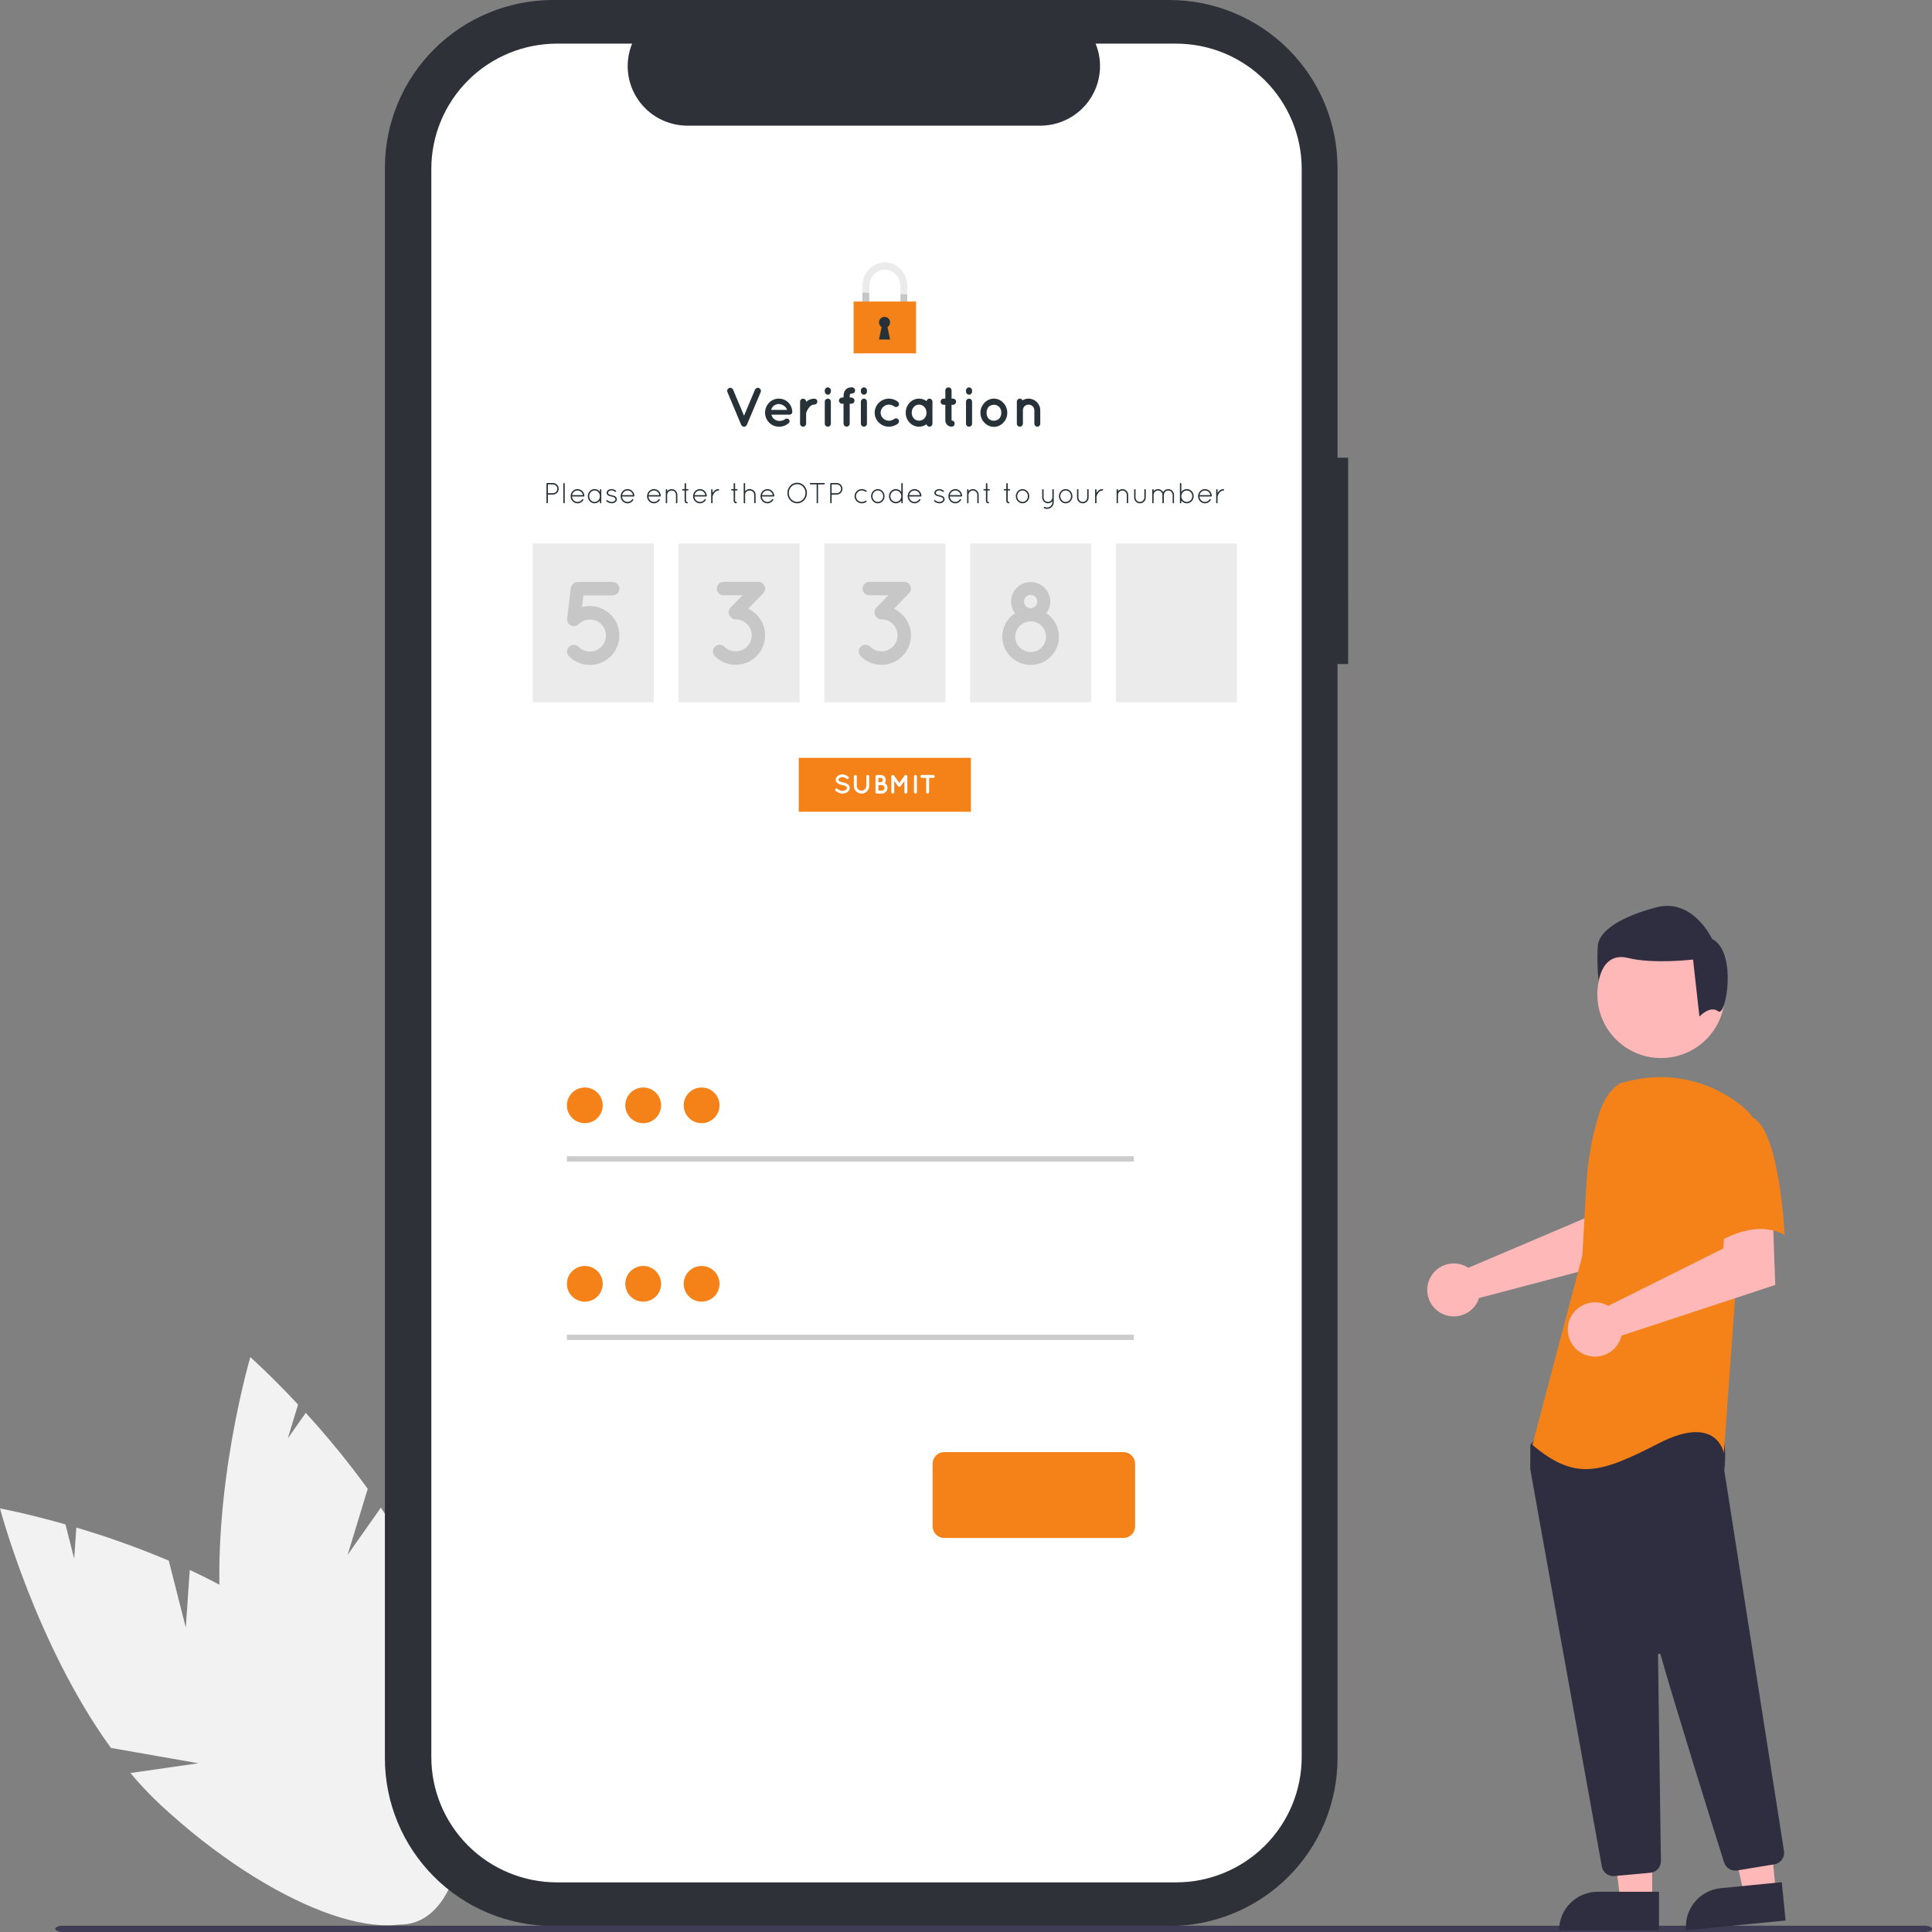 <svg width="243" height="243" viewBox="0 0 243 243" fill="none" xmlns="http://www.w3.org/2000/svg">
<rect x="0" y="0" width="243" height="243" fill="#808080" stroke="none"/>
<g clip-path="url(#clip0_47_6038)">
<path d="M23.368 204.706L21.228 196.291C17.434 194.688 13.551 193.299 9.6 192.132L9.33 196.043L8.234 191.734C3.334 190.337 0 189.723 0 189.723C0 189.723 4.502 206.796 13.948 219.848L24.953 221.776L16.404 223.005C17.592 224.43 18.869 225.78 20.227 227.045C33.967 239.761 49.27 245.595 54.408 240.075C59.546 234.556 52.573 219.775 38.834 207.061C34.574 203.119 29.223 199.956 23.867 197.465L23.368 204.706Z" fill="#F2F2F2"/>
<path d="M43.722 195.566L46.253 187.259C43.836 183.931 41.233 180.741 38.456 177.705L36.197 180.914L37.492 176.661C34.021 172.941 31.486 170.697 31.486 170.697C31.486 170.697 26.489 187.633 27.807 203.674L36.229 210.996L28.272 207.642C28.55 209.475 28.944 211.288 29.451 213.072C34.62 231.038 44.696 243.919 51.956 241.842C59.215 239.766 60.91 223.518 55.74 205.552C54.138 199.983 51.197 194.517 47.903 189.626L43.722 195.566Z" fill="#F2F2F2"/>
<path d="M169.565 57.567H168.23V21.104C168.23 18.333 167.682 15.589 166.618 13.028C165.555 10.468 163.995 8.141 162.03 6.181C160.064 4.222 157.731 2.667 155.163 1.606C152.594 0.546 149.842 0 147.062 0H69.578C63.964 0 58.58 2.223 54.61 6.181C50.64 10.139 48.41 15.507 48.41 21.104V221.144C48.41 223.915 48.958 226.66 50.021 229.22C51.085 231.781 52.644 234.107 54.61 236.067C56.576 238.027 58.909 239.581 61.477 240.642C64.045 241.702 66.798 242.248 69.578 242.248H147.062C152.676 242.248 158.06 240.025 162.03 236.067C165.999 232.109 168.229 226.741 168.229 221.144V83.522H169.564L169.565 57.567Z" fill="#2F3139"/>
<path d="M147.915 5.488H137.802C138.267 6.625 138.445 7.859 138.319 9.08C138.193 10.302 137.768 11.474 137.081 12.493C136.394 13.512 135.466 14.347 134.379 14.925C133.292 15.502 132.079 15.804 130.848 15.804H86.458C85.226 15.804 84.014 15.502 82.927 14.924C81.84 14.347 80.912 13.512 80.225 12.493C79.538 11.474 79.113 10.302 78.987 9.08C78.862 7.859 79.039 6.625 79.504 5.488H70.058C65.865 5.488 61.844 7.149 58.88 10.104C55.916 13.06 54.25 17.069 54.25 21.249V220.998C54.25 225.178 55.916 229.187 58.88 232.142C61.844 235.098 65.865 236.758 70.058 236.758H147.915C152.108 236.758 156.129 235.098 159.093 232.142C162.058 229.187 163.723 225.178 163.723 220.998V21.248C163.723 17.069 162.058 13.06 159.093 10.104C156.129 7.149 152.108 5.488 147.915 5.488Z" fill="white"/>
<path d="M142.605 145.428H71.305V146.094H142.605V145.428Z" fill="#CCCCCC"/>
<path d="M73.556 141.271C74.8 141.271 75.808 140.266 75.808 139.026C75.808 137.786 74.8 136.781 73.556 136.781C72.313 136.781 71.305 137.786 71.305 139.026C71.305 140.266 72.313 141.271 73.556 141.271Z" fill="#F58218"/>
<path d="M142.605 167.877H71.305V168.543H142.605V167.877Z" fill="#CCCCCC"/>
<path d="M73.556 163.719C74.8 163.719 75.808 162.714 75.808 161.474C75.808 160.235 74.8 159.229 73.556 159.229C72.313 159.229 71.305 160.235 71.305 161.474C71.305 162.714 72.313 163.719 73.556 163.719Z" fill="#F58218"/>
<path d="M141.3 193.44H118.767C118.378 193.44 118.005 193.285 117.729 193.011C117.454 192.737 117.299 192.365 117.299 191.976V184.102C117.299 183.714 117.454 183.342 117.729 183.068C118.005 182.793 118.378 182.639 118.767 182.639H141.3C141.689 182.639 142.062 182.793 142.337 183.068C142.613 183.342 142.768 183.714 142.768 184.102V191.976C142.768 192.365 142.613 192.737 142.337 193.011C142.062 193.285 141.689 193.44 141.3 193.44Z" fill="#F58218"/>
<path d="M80.9 141.271C82.144 141.271 83.152 140.266 83.152 139.026C83.152 137.786 82.144 136.781 80.9 136.781C79.657 136.781 78.648 137.786 78.648 139.026C78.648 140.266 79.657 141.271 80.9 141.271Z" fill="#F58218"/>
<path d="M88.246 141.271C89.489 141.271 90.498 140.266 90.498 139.026C90.498 137.786 89.489 136.781 88.246 136.781C87.002 136.781 85.994 137.786 85.994 139.026C85.994 140.266 87.002 141.271 88.246 141.271Z" fill="#F58218"/>
<path d="M80.9 163.719C82.144 163.719 83.152 162.714 83.152 161.474C83.152 160.235 82.144 159.229 80.9 159.229C79.657 159.229 78.648 160.235 78.648 161.474C78.648 162.714 79.657 163.719 80.9 163.719Z" fill="#F58218"/>
<path d="M88.246 163.719C89.489 163.719 90.498 162.714 90.498 161.474C90.498 160.235 89.489 159.229 88.246 159.229C87.002 159.229 85.994 160.235 85.994 161.474C85.994 162.714 87.002 163.719 88.246 163.719Z" fill="#F58218"/>
<path d="M242.093 243H7.857C7.355 243 6.949 242.822 6.949 242.604C6.949 242.385 7.355 242.207 7.857 242.207H242.093C242.594 242.207 243.001 242.385 243.001 242.604C243.001 242.822 242.594 243 242.093 243Z" fill="#3F3D56"/>
<path d="M184.221 159.206C184.381 159.279 184.535 159.364 184.681 159.462L199.314 153.235L199.836 149.392L205.683 149.356L205.337 158.171L186.024 163.263C185.983 163.397 185.935 163.528 185.878 163.656C185.599 164.25 185.15 164.749 184.587 165.089C184.025 165.429 183.374 165.597 182.716 165.569C182.059 165.542 181.424 165.322 180.892 164.936C180.36 164.551 179.953 164.017 179.724 163.402C179.495 162.787 179.454 162.118 179.605 161.48C179.756 160.841 180.092 160.261 180.573 159.813C181.053 159.365 181.656 159.068 182.305 158.96C182.954 158.852 183.62 158.937 184.221 159.206Z" fill="#FFB8B8"/>
<path d="M207.809 239.079H203.809L201.906 223.697L207.809 223.698L207.809 239.079Z" fill="#FFB8B8"/>
<path d="M200.952 237.939H208.666V242.782H196.096C196.096 241.497 196.607 240.266 197.518 239.358C198.429 238.45 199.664 237.939 200.952 237.939Z" fill="#2F2E41"/>
<path d="M223.363 237.952L219.383 238.343L215.977 223.222L221.851 222.645L223.363 237.952Z" fill="#FFB8B8"/>
<path d="M216.429 237.488L224.105 236.734L224.582 241.553L212.072 242.782C212.009 242.149 212.072 241.51 212.257 240.902C212.443 240.293 212.746 239.727 213.151 239.235C213.555 238.744 214.053 238.336 214.616 238.037C215.178 237.737 215.794 237.551 216.429 237.488Z" fill="#2F2E41"/>
<path d="M208.923 133.078C213.348 133.078 216.936 129.502 216.936 125.089C216.936 120.677 213.348 117.101 208.923 117.101C204.498 117.101 200.91 120.677 200.91 125.089C200.91 129.502 204.498 133.078 208.923 133.078Z" fill="#FFB8B8"/>
<path d="M202.915 235.968C202.571 235.969 202.238 235.848 201.975 235.628C201.711 235.408 201.534 235.103 201.475 234.765C199.405 223.307 192.638 185.843 192.476 184.805C192.472 184.782 192.471 184.757 192.471 184.733V181.94C192.47 181.838 192.502 181.739 192.562 181.656L193.456 180.408C193.498 180.348 193.554 180.298 193.619 180.263C193.683 180.228 193.755 180.208 193.829 180.205C198.925 179.966 215.617 179.268 216.423 180.273C217.233 181.282 216.947 184.341 216.881 184.944L216.884 185.007L224.383 232.819C224.442 233.201 224.348 233.59 224.121 233.902C223.894 234.215 223.553 234.426 223.171 234.489L218.487 235.259C218.139 235.315 217.781 235.244 217.48 235.059C217.18 234.875 216.955 234.588 216.848 234.253C215.399 229.638 210.542 214.113 208.859 208.106C208.848 208.068 208.824 208.035 208.791 208.013C208.758 207.991 208.718 207.982 208.679 207.988C208.64 207.993 208.604 208.013 208.578 208.043C208.552 208.073 208.538 208.111 208.539 208.151C208.623 213.877 208.826 228.488 208.896 233.534L208.904 234.077C208.907 234.445 208.771 234.801 208.524 235.074C208.277 235.347 207.936 235.518 207.569 235.553L203.052 235.962C203.006 235.966 202.96 235.968 202.915 235.968Z" fill="#2F2E41"/>
<path d="M203.836 136.22C202.438 137.049 201.601 138.572 201.121 140.121C200.232 142.991 199.697 145.957 199.528 148.955L199.02 157.933L192.738 181.733C198.183 186.326 201.323 185.282 208.652 181.525C215.981 177.768 216.819 182.778 216.819 182.778L218.285 162.527L220.379 140.398C219.909 139.834 219.377 139.324 218.793 138.878C216.857 137.377 214.605 136.334 212.207 135.828C209.808 135.321 207.326 135.363 204.946 135.952L203.836 136.22Z" fill="#F58218"/>
<path d="M201.797 164.013C201.966 164.076 202.13 164.153 202.287 164.242L216.755 157.022L216.995 153.11L222.963 152.7L223.283 161.617L203.948 167.992C203.79 168.667 203.43 169.278 202.915 169.744C202.401 170.21 201.756 170.509 201.067 170.6C200.377 170.692 199.676 170.572 199.057 170.257C198.438 169.942 197.929 169.447 197.599 168.836C197.27 168.226 197.134 167.53 197.21 166.841C197.287 166.152 197.572 165.503 198.027 164.979C198.483 164.455 199.088 164.083 199.761 163.91C200.435 163.737 201.145 163.773 201.797 164.013Z" fill="#FFB8B8"/>
<path d="M220.275 140.499C223.835 141.752 224.462 155.323 224.462 155.323C220.274 153.026 215.249 156.784 215.249 156.784C215.249 156.784 214.202 153.235 212.945 148.642C212.566 147.35 212.521 145.984 212.814 144.669C213.106 143.355 213.728 142.137 214.621 141.126C214.621 141.126 216.716 139.246 220.275 140.499Z" fill="#F58218"/>
<path d="M216.107 127.202C215.108 126.406 213.746 127.854 213.746 127.854L212.947 120.687C212.947 120.687 207.956 121.283 204.761 120.488C201.566 119.693 201.067 123.375 201.067 123.375C200.902 121.887 200.869 120.389 200.967 118.895C201.167 117.104 203.763 115.312 208.355 114.117C212.947 112.923 215.343 118.099 215.343 118.099C218.538 119.691 217.105 127.999 216.107 127.202Z" fill="#2F2E41"/>
<path d="M82.227 68.361H67V88.329H82.227V68.361Z" fill="#EBEBEB"/>
<path d="M100.567 68.361H85.34V88.329H100.567V68.361Z" fill="#EBEBEB"/>
<path d="M118.907 68.361H103.68V88.329H118.907V68.361Z" fill="#EBEBEB"/>
<path d="M137.247 68.361H122.02V88.329H137.247V68.361Z" fill="#EBEBEB"/>
<path d="M155.585 68.361H140.357V88.329H155.585V68.361Z" fill="#EBEBEB"/>
<path d="M76.812 77.316C77.542 78.031 77.9 78.985 77.9 79.939C77.9 80.878 77.528 81.832 76.812 82.548C76.096 83.278 75.143 83.636 74.203 83.636C74.173 83.636 74.173 83.636 74.173 83.636C73.249 83.636 72.28 83.278 71.579 82.548C71.237 82.234 71.237 81.698 71.579 81.355C71.893 81.027 72.444 81.027 72.772 81.355C73.159 81.758 73.666 81.951 74.203 81.951C74.71 81.951 75.232 81.757 75.619 81.355C76.007 80.967 76.215 80.446 76.215 79.939C76.215 79.403 76.022 78.896 75.619 78.508C75.231 78.105 74.725 77.927 74.203 77.927C73.696 77.927 73.159 78.105 72.772 78.508C72.444 78.836 71.907 78.836 71.579 78.508C71.52 78.449 71.475 78.374 71.415 78.314C71.415 78.285 71.415 78.269 71.401 78.269C71.401 78.24 71.386 78.21 71.371 78.195C71.371 78.15 71.356 78.121 71.356 78.091C71.356 78.076 71.341 78.076 71.341 78.061C71.326 77.971 71.326 77.882 71.341 77.807L71.788 73.947C71.833 73.694 71.967 73.485 72.16 73.35C72.19 73.336 72.205 73.336 72.22 73.32C72.235 73.306 72.25 73.306 72.265 73.29C72.384 73.231 72.503 73.201 72.652 73.201H77.05C77.527 73.201 77.899 73.574 77.899 74.051C77.899 74.498 77.527 74.886 77.05 74.886H73.383L73.204 76.362C73.532 76.272 73.875 76.227 74.203 76.227C75.143 76.227 76.096 76.585 76.812 77.316Z" fill="#C7C7C7"/>
<path d="M95.148 77.302C95.878 78.017 96.235 78.971 96.235 79.91C96.235 80.849 95.878 81.803 95.148 82.534C94.432 83.249 93.478 83.622 92.524 83.622C91.585 83.622 90.631 83.249 89.916 82.534C89.588 82.206 89.588 81.669 89.916 81.341C90.244 81.013 90.78 81.013 91.108 81.341C91.496 81.728 92.003 81.922 92.524 81.922C93.046 81.922 93.552 81.728 93.955 81.341C94.358 80.939 94.552 80.431 94.552 79.91C94.552 79.388 94.358 78.881 93.955 78.494C93.568 78.091 93.061 77.912 92.539 77.898C92.301 77.913 92.077 77.808 91.928 77.63C91.913 77.63 91.913 77.63 91.913 77.615C91.57 77.287 91.57 76.765 91.883 76.422L93.404 74.872H90.989C90.527 74.872 90.154 74.499 90.154 74.022C90.154 73.56 90.527 73.188 90.989 73.188H95.386C95.863 73.188 96.236 73.56 96.236 74.022C96.236 74.171 96.191 74.305 96.131 74.425C96.087 74.499 96.042 74.574 95.983 74.633L94.105 76.571C94.492 76.75 94.849 76.989 95.148 77.302Z" fill="#C7C7C7"/>
<path d="M113.488 77.302C114.218 78.017 114.576 78.971 114.576 79.91C114.576 80.849 114.218 81.803 113.488 82.534C112.772 83.249 111.818 83.622 110.864 83.622C109.925 83.622 108.971 83.249 108.256 82.534C107.928 82.206 107.928 81.669 108.256 81.341C108.584 81.013 109.12 81.013 109.448 81.341C109.836 81.728 110.343 81.922 110.864 81.922C111.386 81.922 111.893 81.728 112.295 81.341C112.697 80.939 112.891 80.431 112.891 79.91C112.891 79.388 112.697 78.881 112.295 78.494C111.908 78.091 111.401 77.912 110.879 77.898C110.641 77.913 110.417 77.808 110.268 77.63C110.253 77.63 110.253 77.63 110.253 77.615C109.91 77.287 109.91 76.765 110.223 76.422L111.743 74.872H109.329C108.867 74.872 108.494 74.499 108.494 74.022C108.494 73.56 108.867 73.188 109.329 73.188H113.726C114.203 73.188 114.576 73.56 114.576 74.022C114.576 74.171 114.531 74.305 114.471 74.425C114.427 74.499 114.382 74.574 114.322 74.633L112.444 76.571C112.832 76.75 113.189 76.989 113.488 77.302Z" fill="#C7C7C7"/>
<path d="M133.193 80.089C133.193 82.041 131.598 83.636 129.646 83.636C127.678 83.636 126.068 82.042 126.068 80.089C126.068 78.852 126.694 77.763 127.664 77.123C127.35 76.72 127.171 76.198 127.171 75.647C127.171 74.305 128.274 73.202 129.646 73.202C130.987 73.202 132.09 74.305 132.09 75.647C132.09 76.198 131.912 76.72 131.599 77.123C132.553 77.763 133.193 78.851 133.193 80.089ZM131.569 80.089C131.569 79.031 130.704 78.151 129.646 78.151C128.573 78.151 127.708 79.03 127.693 80.089C127.708 81.147 128.573 82.012 129.646 82.012C130.704 82.011 131.569 81.147 131.569 80.089ZM128.797 75.647C128.797 76.109 129.169 76.496 129.646 76.496C130.093 76.496 130.466 76.109 130.466 75.647C130.466 75.199 130.094 74.827 129.646 74.827C129.169 74.827 128.797 75.199 128.797 75.647Z" fill="#C7C7C7"/>
<path d="M122.119 95.316H100.465V102.1H122.119V95.316Z" fill="#F58218"/>
<path d="M105.08 99.234C105.14 99.16 105.25 99.15 105.325 99.21C105.472 99.331 105.727 99.471 105.965 99.469C106.132 99.469 106.283 99.418 106.384 99.344C106.484 99.27 106.528 99.186 106.528 99.103C106.528 99.06 106.518 99.029 106.498 98.996C106.478 98.962 106.447 98.929 106.397 98.895C106.3 98.832 106.135 98.774 105.938 98.738H105.931C105.774 98.708 105.626 98.667 105.499 98.607C105.371 98.546 105.261 98.463 105.187 98.346C105.137 98.265 105.11 98.171 105.11 98.071C105.11 97.869 105.224 97.695 105.378 97.581C105.536 97.467 105.74 97.403 105.958 97.403C106.28 97.403 106.518 97.561 106.689 97.671C106.766 97.725 106.789 97.832 106.736 97.909C106.685 97.99 106.578 98.013 106.498 97.96C106.327 97.846 106.163 97.745 105.958 97.745C105.807 97.745 105.673 97.792 105.582 97.859C105.492 97.926 105.455 98 105.455 98.07C105.455 98.11 105.462 98.137 105.478 98.164C105.495 98.191 105.525 98.221 105.569 98.251C105.656 98.311 105.807 98.365 105.988 98.398H105.995C106.165 98.431 106.323 98.475 106.457 98.539C106.594 98.606 106.715 98.694 106.792 98.818C106.842 98.898 106.873 98.998 106.873 99.102C106.873 99.317 106.752 99.501 106.585 99.622C106.42 99.743 106.203 99.813 105.964 99.813C105.602 99.809 105.298 99.629 105.106 99.478C105.033 99.418 105.022 99.307 105.08 99.234Z" fill="white"/>
<path d="M108.361 99.816C107.821 99.816 107.393 99.38 107.393 98.848V97.655C107.393 97.55 107.473 97.47 107.577 97.47C107.678 97.47 107.765 97.55 107.765 97.655V98.848C107.765 99.177 108.033 99.445 108.362 99.445C108.693 99.445 108.959 99.177 108.959 98.848V97.655C108.959 97.55 109.043 97.47 109.146 97.47C109.25 97.47 109.33 97.55 109.33 97.655V98.848C109.33 99.38 108.897 99.816 108.361 99.816Z" fill="white"/>
<path d="M110.115 99.632V97.655C110.115 97.55 110.199 97.47 110.3 97.47C110.303 97.47 110.303 97.47 110.31 97.47C110.31 97.47 110.31 97.47 110.313 97.47H110.776C111.128 97.47 111.413 97.755 111.413 98.107C111.413 98.251 111.366 98.382 111.285 98.489C111.486 98.616 111.624 98.841 111.624 99.095C111.624 99.495 111.302 99.816 110.906 99.816H110.313C110.309 99.816 110.309 99.813 110.309 99.813C110.302 99.813 110.302 99.816 110.3 99.816C110.199 99.817 110.115 99.733 110.115 99.632ZM110.488 98.379H110.776C110.923 98.379 111.041 98.255 111.041 98.107C111.041 97.96 110.923 97.843 110.776 97.843H110.488V98.379ZM110.488 99.445H110.907C111.097 99.441 111.252 99.29 111.252 99.096C111.252 98.905 111.097 98.754 110.907 98.75H110.488V99.445Z" fill="white"/>
<path d="M114.123 97.655V99.632C114.123 99.733 114.036 99.816 113.935 99.816C113.831 99.816 113.751 99.732 113.751 99.632V98.221L113.269 98.891C113.231 98.942 113.178 98.968 113.118 98.968H113.114H113.111C113.05 98.968 112.994 98.942 112.956 98.891L112.477 98.221V99.632C112.477 99.733 112.393 99.816 112.29 99.816C112.189 99.816 112.105 99.732 112.105 99.632V97.655C112.105 97.554 112.189 97.47 112.29 97.47C112.293 97.47 112.293 97.47 112.3 97.47C112.354 97.47 112.414 97.496 112.447 97.547L113.114 98.472L113.782 97.547C113.818 97.496 113.872 97.47 113.933 97.47C113.933 97.47 113.933 97.47 113.936 97.47C114.035 97.473 114.123 97.554 114.123 97.655Z" fill="white"/>
<path d="M114.957 97.655C114.957 97.55 115.037 97.47 115.141 97.47C115.242 97.47 115.329 97.55 115.329 97.655V99.632C115.329 99.736 115.242 99.816 115.141 99.816C115.037 99.816 114.957 99.736 114.957 99.632V97.655Z" fill="white"/>
<path d="M117.391 97.842H116.858V99.632C116.858 99.736 116.777 99.816 116.674 99.816C116.573 99.816 116.489 99.736 116.489 99.632V97.842H115.959C115.855 97.842 115.775 97.755 115.775 97.655C115.775 97.55 115.856 97.47 115.959 97.47H117.391C117.491 97.47 117.575 97.55 117.575 97.655C117.575 97.755 117.491 97.842 117.391 97.842Z" fill="white"/>
<path d="M114.114 36.008V39.054H113.253V36.008C113.253 34.85 112.374 33.908 111.291 33.908C110.209 33.908 109.329 34.85 109.329 36.008V39.054H108.469V36.008C108.469 34.349 109.735 33 111.291 33C112.848 33 114.114 34.349 114.114 36.008Z" fill="#EBEBEB"/>
<path d="M108.469 36.8L109.329 36.834V39.053H108.469V36.8Z" fill="#C7C7C7"/>
<path d="M114.114 37.029V39.053H113.254V36.994L114.114 37.029Z" fill="#C7C7C7"/>
<path d="M115.217 37.927H107.365V44.443H115.217V37.927Z" fill="#F58218"/>
<path d="M111.623 41.141L111.952 42.7H110.557L110.886 41.141C110.689 41.017 110.557 40.8 110.557 40.552C110.557 40.163 110.869 39.855 111.254 39.855C111.639 39.855 111.951 40.163 111.951 40.552C111.952 40.8 111.819 41.017 111.623 41.141Z" fill="#263238"/>
<path d="M68.732 60.836C68.732 60.788 68.772 60.748 68.82 60.748H68.831H69.545C69.947 60.748 70.272 61.077 70.272 61.479C70.272 61.882 69.947 62.207 69.545 62.207L68.912 62.215V63.221C68.912 63.268 68.872 63.309 68.82 63.309C68.773 63.309 68.732 63.269 68.732 63.221V60.836ZM69.544 62.035C69.848 62.032 70.096 61.783 70.096 61.479C70.096 61.175 69.847 60.927 69.544 60.927H68.911V62.035H69.544Z" fill="#263238"/>
<path d="M70.85 60.836C70.85 60.788 70.89 60.748 70.937 60.748C70.988 60.748 71.029 60.788 71.029 60.836V63.22C71.029 63.268 70.989 63.308 70.937 63.308C70.89 63.308 70.85 63.268 70.85 63.22V60.836Z" fill="#263238"/>
<path d="M71.772 62.415C71.772 61.918 72.159 61.516 72.642 61.516C73.103 61.516 73.468 61.881 73.505 62.35V62.353V62.364C73.505 62.412 73.465 62.445 73.417 62.445H71.948C71.966 62.836 72.273 63.132 72.642 63.132C72.88 63.132 73.099 63.008 73.22 62.807C73.246 62.763 73.301 62.755 73.337 62.778C73.377 62.807 73.392 62.858 73.367 62.902C73.213 63.147 72.946 63.308 72.642 63.308C72.159 63.308 71.772 62.906 71.772 62.415ZM71.958 62.273H73.315C73.257 61.936 72.971 61.691 72.642 61.691C72.306 61.691 72.024 61.932 71.958 62.273Z" fill="#263238"/>
<path d="M75.63 61.603V63.219C75.63 63.267 75.59 63.307 75.543 63.307C75.495 63.307 75.455 63.267 75.455 63.219V62.952C75.302 63.164 75.057 63.307 74.782 63.307C74.311 63.307 73.934 62.901 73.934 62.411C73.934 61.921 74.311 61.515 74.782 61.515C75.057 61.515 75.302 61.654 75.455 61.866V61.603C75.455 61.551 75.495 61.515 75.543 61.515C75.59 61.515 75.63 61.552 75.63 61.603ZM75.455 62.411C75.455 62.009 75.151 61.687 74.782 61.687C74.416 61.687 74.109 62.009 74.109 62.411C74.109 62.813 74.416 63.132 74.782 63.132C75.151 63.132 75.455 62.813 75.455 62.411Z" fill="#263238"/>
<path d="M76.266 62.934C76.295 62.898 76.35 62.89 76.39 62.923C76.515 63.014 76.712 63.131 76.939 63.131C77.078 63.131 77.198 63.087 77.279 63.022C77.367 62.963 77.415 62.883 77.415 62.802C77.411 62.718 77.378 62.66 77.287 62.583C77.21 62.525 77.082 62.48 76.906 62.451L76.898 62.448C76.738 62.418 76.595 62.382 76.492 62.309C76.379 62.243 76.299 62.126 76.299 61.987C76.299 61.844 76.379 61.72 76.492 61.636C76.598 61.562 76.748 61.515 76.931 61.515C77.162 61.515 77.326 61.621 77.465 61.709C77.505 61.738 77.516 61.793 77.491 61.833C77.465 61.873 77.41 61.884 77.37 61.859C77.239 61.771 77.107 61.679 76.931 61.679C76.785 61.679 76.668 61.719 76.591 61.782C76.518 61.84 76.478 61.913 76.478 61.987C76.478 62.06 76.511 62.111 76.58 62.166C76.661 62.221 76.782 62.265 76.946 62.29H76.953C77.125 62.316 77.264 62.367 77.388 62.437C77.506 62.514 77.59 62.653 77.59 62.803C77.59 62.953 77.506 63.073 77.385 63.165C77.261 63.256 77.114 63.307 76.939 63.307C76.65 63.304 76.423 63.168 76.277 63.051C76.24 63.018 76.236 62.971 76.266 62.934Z" fill="#263238"/>
<path d="M78.061 62.415C78.061 61.918 78.448 61.516 78.931 61.516C79.392 61.516 79.758 61.881 79.794 62.35V62.353V62.364C79.794 62.412 79.754 62.445 79.707 62.445H78.237C78.255 62.836 78.562 63.132 78.931 63.132C79.169 63.132 79.388 63.008 79.509 62.807C79.535 62.763 79.59 62.755 79.626 62.778C79.666 62.807 79.681 62.858 79.655 62.902C79.502 63.147 79.235 63.308 78.931 63.308C78.449 63.308 78.061 62.906 78.061 62.415ZM78.247 62.273H79.604C79.546 61.936 79.26 61.691 78.931 61.691C78.595 61.691 78.313 61.932 78.247 62.273Z" fill="#263238"/>
<path d="M81.385 62.415C81.385 61.918 81.772 61.516 82.255 61.516C82.716 61.516 83.082 61.881 83.118 62.35V62.353V62.364C83.118 62.412 83.078 62.445 83.031 62.445H81.561C81.579 62.836 81.886 63.132 82.256 63.132C82.493 63.132 82.713 63.008 82.834 62.807C82.859 62.763 82.914 62.755 82.951 62.778C82.991 62.807 83.005 62.858 82.98 62.902C82.826 63.147 82.559 63.308 82.256 63.308C81.772 63.308 81.385 62.906 81.385 62.415ZM81.571 62.273H82.928C82.87 61.936 82.584 61.691 82.255 61.691C81.919 61.691 81.637 61.932 81.571 62.273Z" fill="#263238"/>
<path d="M85.02 62.247C85.02 61.943 84.775 61.695 84.468 61.695C84.165 61.695 83.919 61.943 83.912 62.247V63.22V63.234C83.909 63.249 83.905 63.264 83.894 63.275C83.879 63.297 83.853 63.307 83.828 63.307H83.806C83.78 63.3 83.758 63.282 83.747 63.26C83.744 63.256 83.744 63.252 83.744 63.248C83.744 63.245 83.74 63.241 83.74 63.241V63.219V62.247V62.217V61.607C83.74 61.559 83.777 61.519 83.828 61.519C83.875 61.519 83.912 61.559 83.912 61.607V61.779C84.043 61.621 84.245 61.519 84.468 61.519C84.87 61.519 85.196 61.848 85.196 62.247V63.219C85.196 63.27 85.156 63.307 85.108 63.307C85.061 63.307 85.02 63.27 85.02 63.219V62.247H85.02Z" fill="#263238"/>
<path d="M86.607 61.603C86.607 61.647 86.563 61.691 86.519 61.691H86.289V62.997C86.289 63.085 86.377 63.128 86.42 63.128C86.464 63.128 86.511 63.176 86.511 63.22C86.511 63.264 86.464 63.308 86.42 63.308C86.241 63.308 86.106 63.176 86.106 62.997V61.691H85.882C85.795 61.691 85.795 61.647 85.795 61.603C85.795 61.559 85.795 61.516 85.882 61.516H86.106V60.85C86.106 60.806 86.15 60.763 86.193 60.763C86.241 60.763 86.289 60.807 86.289 60.85V61.516H86.519C86.563 61.516 86.607 61.56 86.607 61.603Z" fill="#263238"/>
<path d="M87.17 62.415C87.17 61.918 87.558 61.516 88.04 61.516C88.501 61.516 88.867 61.881 88.903 62.35V62.353V62.364C88.903 62.412 88.864 62.445 88.816 62.445H87.346C87.364 62.836 87.671 63.132 88.04 63.132C88.278 63.132 88.498 63.008 88.619 62.807C88.644 62.763 88.699 62.755 88.736 62.778C88.775 62.807 88.79 62.858 88.765 62.902C88.611 63.147 88.344 63.308 88.04 63.308C87.558 63.308 87.17 62.906 87.17 62.415ZM87.357 62.273H88.713C88.655 61.936 88.37 61.691 88.04 61.691C87.704 61.691 87.422 61.932 87.357 62.273Z" fill="#263238"/>
<path d="M89.449 61.607C89.449 61.555 89.489 61.519 89.54 61.519C89.585 61.519 89.625 61.555 89.625 61.607V62.002C89.632 61.987 89.639 61.972 89.65 61.957C89.786 61.745 90.023 61.519 90.367 61.519C90.415 61.519 90.455 61.555 90.455 61.607C90.455 61.654 90.415 61.694 90.367 61.694C90.133 61.694 89.972 61.826 89.848 61.987C89.727 62.148 89.658 62.33 89.632 62.404C89.625 62.418 89.625 62.425 89.625 62.433V63.219C89.625 63.27 89.585 63.307 89.54 63.307C89.489 63.307 89.449 63.27 89.449 63.219V61.607Z" fill="#263238"/>
<path d="M92.777 61.603C92.777 61.647 92.733 61.691 92.689 61.691H92.459V62.997C92.459 63.085 92.547 63.128 92.59 63.128C92.634 63.128 92.681 63.176 92.681 63.22C92.681 63.264 92.634 63.308 92.59 63.308C92.411 63.308 92.276 63.176 92.276 62.997V61.691H92.052C91.965 61.691 91.965 61.647 91.965 61.603C91.965 61.559 91.965 61.516 92.052 61.516H92.276V60.85C92.276 60.806 92.32 60.763 92.363 60.763C92.411 60.763 92.459 60.807 92.459 60.85V61.516H92.689C92.733 61.516 92.777 61.56 92.777 61.603Z" fill="#263238"/>
<path d="M94.857 62.221C94.857 61.907 94.601 61.695 94.287 61.695C93.976 61.695 93.72 61.907 93.72 62.221V63.22V63.23C93.72 63.238 93.716 63.241 93.716 63.245C93.713 63.252 93.713 63.256 93.709 63.26C93.698 63.282 93.679 63.296 93.654 63.304C93.654 63.304 93.65 63.307 93.647 63.307H93.639H93.629C93.603 63.307 93.577 63.296 93.559 63.278C93.552 63.267 93.548 63.26 93.545 63.248C93.541 63.238 93.541 63.23 93.541 63.219V62.221V62.192V60.835C93.541 60.788 93.581 60.747 93.629 60.747C93.68 60.747 93.72 60.787 93.72 60.835V61.779C93.855 61.618 94.06 61.515 94.287 61.515C94.7 61.515 95.037 61.808 95.037 62.221V63.219C95.037 63.266 94.996 63.307 94.945 63.307C94.898 63.307 94.858 63.267 94.858 63.219L94.857 62.221Z" fill="#263238"/>
<path d="M95.654 62.415C95.654 61.918 96.042 61.516 96.525 61.516C96.985 61.516 97.351 61.881 97.388 62.35V62.353V62.364C97.388 62.412 97.348 62.445 97.3 62.445H95.83C95.848 62.836 96.155 63.132 96.525 63.132C96.762 63.132 96.982 63.008 97.103 62.807C97.128 62.763 97.183 62.755 97.22 62.778C97.26 62.807 97.275 62.858 97.249 62.902C97.095 63.147 96.829 63.308 96.525 63.308C96.042 63.308 95.654 62.906 95.654 62.415ZM95.841 62.273H97.197C97.139 61.936 96.854 61.691 96.525 61.691C96.188 61.691 95.906 61.932 95.841 62.273Z" fill="#263238"/>
<path d="M100.269 60.711C100.953 60.711 101.491 61.292 101.495 62.009C101.491 62.726 100.954 63.307 100.269 63.307C99.578 63.307 99.037 62.726 99.033 62.009C99.037 61.292 99.578 60.711 100.269 60.711ZM100.269 63.129C100.833 63.129 101.308 62.635 101.312 62.01C101.308 61.377 100.833 60.894 100.269 60.894C99.688 60.894 99.212 61.377 99.212 62.01C99.212 62.635 99.688 63.129 100.269 63.129Z" fill="#263238"/>
<path d="M102.715 60.927H101.943C101.895 60.927 101.855 60.887 101.855 60.836C101.855 60.788 101.895 60.748 101.943 60.748H103.662C103.709 60.748 103.749 60.788 103.749 60.836C103.749 60.887 103.709 60.927 103.662 60.927H102.89V63.22C102.89 63.268 102.85 63.308 102.802 63.308C102.754 63.308 102.714 63.268 102.714 63.22V60.927H102.715Z" fill="#263238"/>
<path d="M104.424 60.836C104.424 60.788 104.464 60.748 104.512 60.748H104.523H105.236C105.638 60.748 105.964 61.077 105.964 61.479C105.964 61.882 105.638 62.207 105.236 62.207L104.603 62.215V63.221C104.603 63.268 104.563 63.309 104.512 63.309C104.464 63.309 104.424 63.269 104.424 63.221V60.836ZM105.236 62.035C105.539 62.032 105.788 61.783 105.788 61.479C105.788 61.175 105.539 60.927 105.236 60.927H104.603V62.035H105.236Z" fill="#263238"/>
<path d="M107.484 62.408C107.484 61.91 107.894 61.516 108.406 61.516C108.618 61.516 108.819 61.589 108.976 61.713C109.013 61.739 109.02 61.794 108.987 61.834C108.958 61.867 108.907 61.878 108.866 61.849C108.738 61.746 108.577 61.688 108.405 61.688C107.988 61.688 107.66 62.013 107.66 62.408C107.66 62.81 107.989 63.132 108.405 63.132C108.577 63.132 108.738 63.074 108.866 62.975C108.906 62.946 108.958 62.957 108.987 62.989C109.02 63.03 109.013 63.085 108.969 63.118C108.819 63.234 108.617 63.308 108.405 63.308C107.894 63.308 107.484 62.913 107.484 62.408Z" fill="#263238"/>
<path d="M110.409 61.516C110.881 61.516 111.258 61.925 111.258 62.412C111.258 62.898 110.881 63.308 110.409 63.308C109.941 63.308 109.561 62.898 109.561 62.412C109.561 61.925 109.941 61.516 110.409 61.516ZM110.409 63.132C110.775 63.132 111.082 62.81 111.082 62.412C111.082 62.013 110.775 61.688 110.409 61.688C110.043 61.688 109.736 62.013 109.736 62.412C109.736 62.81 110.044 63.132 110.409 63.132Z" fill="#263238"/>
<path d="M113.365 62.961C113.208 63.173 112.959 63.308 112.677 63.308C112.195 63.308 111.811 62.906 111.811 62.416C111.811 61.918 112.195 61.516 112.677 61.516C112.959 61.516 113.207 61.655 113.365 61.867V60.836C113.365 60.788 113.405 60.748 113.456 60.748C113.504 60.748 113.544 60.788 113.544 60.836V62.379V62.416V63.221C113.544 63.268 113.504 63.309 113.456 63.309C113.405 63.309 113.365 63.269 113.365 63.221V62.961ZM113.365 62.445V62.386C113.35 62.002 113.047 61.695 112.677 61.695C112.301 61.695 111.989 62.017 111.989 62.416C111.989 62.81 112.301 63.129 112.677 63.129C113.047 63.129 113.35 62.825 113.365 62.445Z" fill="#263238"/>
<path d="M114.162 62.415C114.162 61.918 114.55 61.516 115.033 61.516C115.493 61.516 115.859 61.881 115.896 62.35V62.353V62.364C115.896 62.412 115.855 62.445 115.808 62.445H114.338C114.356 62.836 114.663 63.132 115.033 63.132C115.27 63.132 115.49 63.008 115.61 62.807C115.636 62.763 115.691 62.755 115.727 62.778C115.768 62.807 115.782 62.858 115.757 62.902C115.603 63.147 115.336 63.308 115.033 63.308C114.55 63.308 114.162 62.906 114.162 62.415ZM114.349 62.273H115.705C115.647 61.936 115.362 61.691 115.032 61.691C114.696 61.691 114.414 61.932 114.349 62.273Z" fill="#263238"/>
<path d="M117.488 62.934C117.518 62.898 117.572 62.89 117.613 62.923C117.737 63.014 117.935 63.131 118.161 63.131C118.301 63.131 118.421 63.087 118.501 63.022C118.589 62.963 118.637 62.883 118.637 62.802C118.633 62.718 118.601 62.66 118.509 62.583C118.432 62.525 118.304 62.48 118.129 62.451L118.121 62.448C117.96 62.418 117.817 62.382 117.715 62.309C117.602 62.243 117.521 62.126 117.521 61.987C117.521 61.844 117.602 61.72 117.715 61.636C117.821 61.562 117.971 61.515 118.154 61.515C118.385 61.515 118.549 61.621 118.688 61.709C118.729 61.738 118.739 61.793 118.713 61.833C118.688 61.873 118.633 61.884 118.593 61.859C118.461 61.771 118.329 61.679 118.154 61.679C118.008 61.679 117.891 61.719 117.814 61.782C117.741 61.84 117.7 61.913 117.7 61.987C117.7 62.06 117.733 62.111 117.803 62.166C117.883 62.221 118.004 62.265 118.169 62.29H118.176C118.348 62.316 118.487 62.367 118.611 62.437C118.728 62.514 118.812 62.653 118.812 62.803C118.812 62.953 118.728 63.073 118.607 63.165C118.483 63.256 118.337 63.307 118.161 63.307C117.872 63.304 117.646 63.168 117.499 63.051C117.463 63.018 117.459 62.971 117.488 62.934Z" fill="#263238"/>
<path d="M119.285 62.415C119.285 61.918 119.673 61.516 120.156 61.516C120.617 61.516 120.982 61.881 121.019 62.35V62.353V62.364C121.019 62.412 120.978 62.445 120.931 62.445H119.461C119.479 62.836 119.786 63.132 120.155 63.132C120.393 63.132 120.613 63.008 120.733 62.807C120.759 62.763 120.814 62.755 120.85 62.778C120.891 62.807 120.906 62.858 120.88 62.902C120.726 63.147 120.459 63.308 120.155 63.308C119.673 63.308 119.285 62.906 119.285 62.415ZM119.472 62.273H120.829C120.77 61.936 120.485 61.691 120.155 61.691C119.819 61.691 119.537 61.932 119.472 62.273Z" fill="#263238"/>
<path d="M122.919 62.247C122.919 61.943 122.674 61.695 122.367 61.695C122.063 61.695 121.818 61.943 121.811 62.247V63.22V63.234C121.807 63.249 121.803 63.264 121.792 63.275C121.778 63.297 121.752 63.307 121.726 63.307H121.704C121.679 63.3 121.657 63.282 121.646 63.26C121.642 63.256 121.642 63.252 121.642 63.248C121.642 63.245 121.639 63.241 121.639 63.241V63.219V62.247V62.217V61.607C121.639 61.559 121.675 61.519 121.727 61.519C121.774 61.519 121.811 61.559 121.811 61.607V61.779C121.942 61.621 122.143 61.519 122.367 61.519C122.769 61.519 123.095 61.848 123.095 62.247V63.219C123.095 63.27 123.054 63.307 123.007 63.307C122.959 63.307 122.919 63.27 122.919 63.219V62.247Z" fill="#263238"/>
<path d="M124.507 61.603C124.507 61.647 124.463 61.691 124.42 61.691H124.189V62.997C124.189 63.085 124.277 63.128 124.321 63.128C124.364 63.128 124.412 63.176 124.412 63.22C124.412 63.264 124.365 63.308 124.321 63.308C124.142 63.308 124.006 63.176 124.006 62.997V61.691H123.783C123.695 61.691 123.695 61.647 123.695 61.603C123.695 61.559 123.695 61.516 123.783 61.516H124.006V60.85C124.006 60.806 124.05 60.763 124.094 60.763C124.142 60.763 124.189 60.807 124.189 60.85V61.516H124.42C124.463 61.516 124.507 61.56 124.507 61.603Z" fill="#263238"/>
<path d="M127.066 61.603C127.066 61.647 127.022 61.691 126.978 61.691H126.748V62.997C126.748 63.085 126.835 63.128 126.879 63.128C126.923 63.128 126.971 63.176 126.971 63.22C126.971 63.264 126.923 63.308 126.879 63.308C126.7 63.308 126.565 63.176 126.565 62.997V61.691H126.342C126.254 61.691 126.254 61.647 126.254 61.603C126.254 61.559 126.254 61.516 126.342 61.516H126.565V60.85C126.565 60.806 126.609 60.763 126.653 60.763C126.7 60.763 126.748 60.807 126.748 60.85V61.516H126.978C127.023 61.516 127.066 61.56 127.066 61.603Z" fill="#263238"/>
<path d="M128.612 61.516C129.084 61.516 129.461 61.925 129.461 62.412C129.461 62.898 129.084 63.308 128.612 63.308C128.144 63.308 127.764 62.898 127.764 62.412C127.764 61.925 128.144 61.516 128.612 61.516ZM128.612 63.132C128.978 63.132 129.285 62.81 129.285 62.412C129.285 62.013 128.978 61.688 128.612 61.688C128.247 61.688 127.939 62.013 127.939 62.412C127.939 62.81 128.247 63.132 128.612 63.132Z" fill="#263238"/>
<path d="M131.082 61.6C131.082 61.552 131.122 61.516 131.166 61.516C131.217 61.516 131.258 61.552 131.258 61.6V62.573C131.258 62.88 131.503 63.125 131.806 63.125C132.113 63.125 132.358 62.88 132.362 62.573V61.6C132.362 61.585 132.366 61.567 132.377 61.556C132.377 61.552 132.38 61.548 132.38 61.545C132.384 61.545 132.384 61.542 132.388 61.542C132.395 61.531 132.41 61.523 132.421 61.52H132.428C132.432 61.52 132.436 61.516 132.439 61.516H132.45H132.461C132.476 61.52 132.491 61.527 132.505 61.534C132.513 61.542 132.524 61.553 132.527 61.564C132.535 61.574 132.538 61.589 132.538 61.6V62.573V62.606V63.165C132.538 63.633 132.158 64.007 131.686 64.007C131.555 64.007 131.43 63.974 131.316 63.922C131.276 63.897 131.258 63.846 131.28 63.806C131.302 63.762 131.35 63.751 131.393 63.762C131.481 63.806 131.584 63.831 131.686 63.831C132.059 63.831 132.359 63.535 132.363 63.166V63.048C132.227 63.202 132.03 63.304 131.807 63.304C131.408 63.301 131.082 62.975 131.082 62.573V61.6H131.082Z" fill="#263238"/>
<path d="M134.036 61.516C134.508 61.516 134.885 61.925 134.885 62.412C134.885 62.898 134.508 63.308 134.036 63.308C133.568 63.308 133.188 62.898 133.188 62.412C133.187 61.925 133.568 61.516 134.036 61.516ZM134.036 63.132C134.402 63.132 134.709 62.81 134.709 62.412C134.709 62.013 134.402 61.688 134.036 61.688C133.67 61.688 133.363 62.013 133.363 62.412C133.363 62.81 133.67 63.132 134.036 63.132Z" fill="#263238"/>
<path d="M135.463 61.6C135.463 61.549 135.503 61.513 135.551 61.513C135.598 61.513 135.638 61.549 135.638 61.6V62.577C135.638 62.884 135.883 63.129 136.187 63.133C136.494 63.129 136.743 62.884 136.743 62.577V61.6C136.743 61.549 136.787 61.513 136.831 61.513C136.882 61.513 136.922 61.549 136.922 61.6V62.577C136.922 62.979 136.597 63.308 136.187 63.308C135.785 63.308 135.463 62.979 135.463 62.577V61.6H135.463Z" fill="#263238"/>
<path d="M137.74 61.607C137.74 61.555 137.78 61.519 137.832 61.519C137.876 61.519 137.916 61.555 137.916 61.607V62.002C137.923 61.987 137.93 61.972 137.941 61.957C138.077 61.745 138.314 61.519 138.658 61.519C138.706 61.519 138.746 61.555 138.746 61.607C138.746 61.654 138.706 61.694 138.658 61.694C138.424 61.694 138.263 61.826 138.139 61.987C138.018 62.148 137.949 62.33 137.923 62.404C137.916 62.418 137.916 62.425 137.916 62.433V63.219C137.916 63.27 137.876 63.307 137.832 63.307C137.781 63.307 137.74 63.27 137.74 63.219V61.607Z" fill="#263238"/>
<path d="M141.723 62.247C141.723 61.943 141.478 61.695 141.171 61.695C140.867 61.695 140.623 61.943 140.615 62.247V63.22V63.234C140.611 63.249 140.607 63.264 140.597 63.275C140.582 63.297 140.557 63.307 140.531 63.307H140.509C140.483 63.3 140.461 63.282 140.451 63.26C140.447 63.256 140.447 63.252 140.447 63.248C140.447 63.245 140.443 63.241 140.443 63.241V63.219V62.247V62.217V61.607C140.443 61.559 140.48 61.519 140.531 61.519C140.579 61.519 140.615 61.559 140.615 61.607V61.779C140.747 61.621 140.948 61.519 141.172 61.519C141.574 61.519 141.899 61.848 141.899 62.247V63.219C141.899 63.27 141.858 63.307 141.811 63.307C141.764 63.307 141.724 63.27 141.724 63.219V62.247H141.723Z" fill="#263238"/>
<path d="M142.648 61.6C142.648 61.549 142.688 61.513 142.736 61.513C142.784 61.513 142.824 61.549 142.824 61.6V62.577C142.824 62.884 143.069 63.129 143.373 63.133C143.679 63.129 143.929 62.884 143.929 62.577V61.6C143.929 61.549 143.973 61.513 144.016 61.513C144.068 61.513 144.108 61.549 144.108 61.6V62.577C144.108 62.979 143.782 63.308 143.373 63.308C142.971 63.308 142.649 62.979 142.649 62.577V61.6H142.648Z" fill="#263238"/>
<path d="M147.491 62.247C147.484 61.943 147.243 61.691 146.935 61.691C146.632 61.691 146.383 61.943 146.383 62.247V63.224V63.234C146.383 63.238 146.38 63.242 146.38 63.242V63.249C146.372 63.271 146.354 63.286 146.336 63.297C146.321 63.304 146.306 63.307 146.292 63.307H146.28H146.273C146.27 63.307 146.266 63.304 146.266 63.304C146.258 63.304 146.251 63.297 146.244 63.293C146.24 63.293 146.236 63.289 146.233 63.286L146.222 63.275C146.218 63.271 146.218 63.268 146.214 63.268C146.214 63.264 146.214 63.264 146.211 63.26C146.211 63.26 146.211 63.257 146.207 63.253C146.207 63.249 146.207 63.246 146.204 63.242V63.231V63.224V62.248C146.204 61.944 145.959 61.691 145.651 61.691C145.344 61.691 145.099 61.944 145.099 62.248V63.224C145.099 63.253 145.085 63.279 145.059 63.293C145.056 63.297 145.045 63.304 145.037 63.304C145.034 63.308 145.03 63.308 145.023 63.308H145.012H145.001C144.968 63.304 144.939 63.275 144.928 63.242V63.223V62.247V62.217V61.603C144.928 61.555 144.968 61.519 145.012 61.519C145.063 61.519 145.1 61.555 145.1 61.603V61.775C145.231 61.617 145.429 61.519 145.652 61.519C145.93 61.519 146.168 61.672 146.292 61.899C146.42 61.673 146.662 61.519 146.936 61.519C147.338 61.519 147.663 61.844 147.663 62.246V63.223C147.663 63.267 147.627 63.307 147.576 63.307C147.528 63.307 147.492 63.267 147.492 63.223L147.491 62.247Z" fill="#263238"/>
<path d="M148.404 62.451V62.415V62.378V60.835C148.404 60.788 148.444 60.747 148.492 60.747C148.543 60.747 148.584 60.787 148.584 60.835V61.866C148.74 61.654 148.99 61.515 149.271 61.515C149.754 61.515 150.138 61.917 150.138 62.415C150.138 62.905 149.754 63.307 149.271 63.307C148.99 63.307 148.74 63.172 148.584 62.959V63.219C148.584 63.267 148.543 63.307 148.492 63.307C148.444 63.307 148.404 63.267 148.404 63.219V62.451ZM148.584 62.415C148.584 62.81 148.895 63.128 149.271 63.128C149.652 63.128 149.959 62.81 149.959 62.415C149.959 62.016 149.652 61.694 149.271 61.694C148.902 61.694 148.598 62.002 148.584 62.386V62.415Z" fill="#263238"/>
<path d="M150.689 62.415C150.689 61.918 151.077 61.516 151.56 61.516C152.021 61.516 152.387 61.881 152.423 62.35V62.353V62.364C152.423 62.412 152.383 62.445 152.335 62.445H150.865C150.884 62.836 151.19 63.132 151.56 63.132C151.798 63.132 152.017 63.008 152.138 62.807C152.163 62.763 152.218 62.755 152.255 62.778C152.295 62.807 152.31 62.858 152.284 62.902C152.131 63.147 151.864 63.308 151.56 63.308C151.077 63.308 150.689 62.906 150.689 62.415ZM150.876 62.273H152.233C152.174 61.936 151.889 61.691 151.56 61.691C151.224 61.691 150.942 61.932 150.876 62.273Z" fill="#263238"/>
<path d="M152.967 61.607C152.967 61.555 153.007 61.519 153.059 61.519C153.103 61.519 153.143 61.555 153.143 61.607V62.002C153.15 61.987 153.157 61.972 153.168 61.957C153.304 61.745 153.541 61.519 153.885 61.519C153.933 61.519 153.973 61.555 153.973 61.607C153.973 61.654 153.933 61.694 153.885 61.694C153.651 61.694 153.49 61.826 153.366 61.987C153.245 62.148 153.176 62.33 153.15 62.404C153.142 62.418 153.142 62.425 153.142 62.433V63.219C153.142 63.27 153.102 63.307 153.058 63.307C153.007 63.307 152.967 63.27 152.967 63.219L152.967 61.607Z" fill="#263238"/>
<path d="M93.358 53.597C93.344 53.583 93.33 53.576 93.308 53.562C93.308 53.555 93.301 53.555 93.301 53.541C93.287 53.527 93.273 53.513 93.266 53.498C93.266 53.498 93.258 53.498 93.258 53.491C93.251 53.477 93.237 53.449 93.223 53.435L91.492 49.31C91.408 49.12 91.5 48.886 91.704 48.809C91.895 48.724 92.121 48.816 92.206 49.014L93.583 52.284L94.96 49.014C95.045 48.816 95.278 48.724 95.469 48.809C95.666 48.887 95.758 49.12 95.681 49.31L93.936 53.435C93.929 53.449 93.922 53.477 93.908 53.491C93.908 53.498 93.908 53.498 93.901 53.498C93.894 53.512 93.873 53.526 93.866 53.541C93.859 53.555 93.859 53.555 93.852 53.562C93.838 53.576 93.823 53.583 93.809 53.597C93.809 53.597 93.809 53.597 93.795 53.604C93.781 53.611 93.76 53.633 93.739 53.64C93.732 53.64 93.732 53.64 93.725 53.647C93.704 53.647 93.69 53.654 93.668 53.661C93.668 53.661 93.661 53.661 93.654 53.661C93.626 53.668 93.605 53.668 93.584 53.668C93.562 53.668 93.534 53.668 93.513 53.661C93.513 53.661 93.506 53.661 93.499 53.661C93.485 53.654 93.456 53.647 93.442 53.647C93.442 53.64 93.435 53.64 93.435 53.64C93.435 53.64 93.435 53.64 93.428 53.64C93.414 53.633 93.386 53.611 93.364 53.597C93.364 53.597 93.365 53.597 93.358 53.597Z" fill="#263238"/>
<path d="M96.227 51.902C96.234 50.942 96.982 50.137 97.95 50.137C98.868 50.137 99.595 50.822 99.652 51.775C99.652 51.782 99.652 51.796 99.652 51.81C99.652 51.825 99.652 51.86 99.644 51.874C99.623 52.043 99.475 52.156 99.277 52.156H97.031C97.067 52.319 97.145 52.502 97.272 52.623C97.42 52.792 97.703 52.919 97.949 52.94C98.204 52.961 98.507 52.898 98.684 52.764C98.832 52.608 99.122 52.63 99.214 52.742C99.305 52.841 99.376 53.053 99.214 53.201C98.868 53.519 98.451 53.667 97.949 53.667C96.982 53.661 96.234 52.862 96.227 51.902ZM96.996 51.556H98.995C98.924 51.274 98.564 50.857 97.949 50.808C97.35 50.836 97.053 51.267 96.996 51.556Z" fill="#263238"/>
<path d="M102.805 50.511C102.805 50.708 102.642 50.885 102.43 50.885C102.268 50.885 102.126 50.928 102.006 51.02C101.872 51.104 101.766 51.224 101.682 51.358C101.512 51.584 101.427 51.853 101.392 51.952V53.294C101.392 53.498 101.215 53.668 101.003 53.668C100.799 53.668 100.629 53.498 100.629 53.294V50.511C100.629 50.306 100.798 50.144 101.003 50.144C101.215 50.144 101.392 50.306 101.392 50.511V50.561C101.434 50.511 101.491 50.455 101.54 50.419C101.773 50.264 102.077 50.137 102.43 50.144C102.642 50.143 102.805 50.306 102.805 50.511Z" fill="#263238"/>
<path d="M104.501 49.253C104.501 49.465 104.338 49.642 104.12 49.642C103.908 49.642 103.738 49.465 103.738 49.253V49.105C103.738 48.893 103.908 48.724 104.12 48.724C104.338 48.724 104.501 48.893 104.501 49.105V49.253ZM104.501 50.532V53.286C104.501 53.498 104.338 53.667 104.12 53.667C103.908 53.667 103.738 53.498 103.738 53.286V50.532C103.738 50.306 103.908 50.143 104.12 50.143C104.338 50.143 104.501 50.306 104.501 50.532Z" fill="#263238"/>
<path d="M106.873 49.903V50.002H107.086C107.298 50.002 107.474 50.172 107.474 50.39C107.474 50.602 107.298 50.779 107.086 50.779H106.873V53.272C106.873 53.484 106.704 53.66 106.485 53.66C106.266 53.66 106.097 53.484 106.097 53.272V50.779H105.913C105.694 50.779 105.518 50.602 105.518 50.39C105.518 50.172 105.694 50.002 105.913 50.002H106.097V49.903C106.097 49.642 106.125 49.416 106.231 49.211C106.329 48.999 106.527 48.836 106.739 48.773C106.88 48.731 107.015 48.717 107.163 48.717C107.375 48.717 107.551 48.894 107.551 49.105C107.551 49.324 107.375 49.501 107.163 49.501C107.071 49.501 107.007 49.508 106.979 49.522C106.951 49.529 106.943 49.536 106.937 49.543C106.93 49.543 106.873 49.642 106.873 49.903Z" fill="#263238"/>
<path d="M109.042 49.253C109.042 49.465 108.879 49.642 108.661 49.642C108.449 49.642 108.279 49.465 108.279 49.253V49.105C108.279 48.893 108.449 48.724 108.661 48.724C108.879 48.724 109.042 48.893 109.042 49.105V49.253ZM109.042 50.532V53.286C109.042 53.498 108.879 53.667 108.661 53.667C108.449 53.667 108.279 53.498 108.279 53.286V50.532C108.279 50.306 108.449 50.143 108.661 50.143C108.88 50.143 109.042 50.306 109.042 50.532Z" fill="#263238"/>
<path d="M110.012 51.91C110.012 50.928 110.831 50.144 111.806 50.137C112.229 50.137 112.625 50.292 112.928 50.525C113.091 50.652 113.119 50.892 113.006 51.048C112.865 51.217 112.639 51.246 112.477 51.118C112.293 50.984 112.067 50.892 111.806 50.892C111.234 50.892 110.761 51.365 110.761 51.91C110.761 52.453 111.234 52.919 111.806 52.919C112.06 52.919 112.293 52.828 112.477 52.693C112.632 52.573 112.865 52.602 113.006 52.771C113.119 52.926 113.091 53.152 112.928 53.293C112.625 53.512 112.229 53.668 111.806 53.668C110.831 53.668 110.012 52.877 110.012 51.91Z" fill="#263238"/>
<path d="M117.279 51.909V53.293C117.279 53.498 117.11 53.668 116.905 53.668C116.721 53.668 116.581 53.533 116.538 53.364C116.27 53.555 115.952 53.668 115.599 53.668C115.119 53.668 114.702 53.47 114.398 53.152C114.094 52.827 113.918 52.39 113.918 51.91C113.918 51.422 114.094 50.984 114.398 50.666C114.702 50.342 115.119 50.137 115.599 50.137C115.952 50.137 116.27 50.257 116.538 50.448C116.581 50.271 116.722 50.137 116.905 50.137C117.11 50.137 117.279 50.306 117.279 50.518V51.909ZM116.531 51.909C116.531 51.613 116.425 51.358 116.255 51.182C116.086 50.991 115.846 50.892 115.599 50.892C115.344 50.892 115.105 50.991 114.942 51.182C114.773 51.358 114.674 51.613 114.674 51.909C114.674 52.199 114.773 52.453 114.942 52.636C115.105 52.813 115.345 52.912 115.599 52.912C115.846 52.912 116.086 52.813 116.255 52.636C116.425 52.453 116.531 52.198 116.531 51.909Z" fill="#263238"/>
<path d="M120.256 50.524C120.256 50.736 120.072 50.913 119.86 50.913H119.684V52.883C119.903 52.883 120.072 53.06 120.072 53.279C120.072 53.498 119.903 53.667 119.684 53.667C119.253 53.667 118.9 53.314 118.9 52.883V50.913H118.695C118.476 50.913 118.307 50.736 118.307 50.524C118.307 50.306 118.476 50.136 118.695 50.136H118.9V49.112C118.9 48.893 119.076 48.724 119.296 48.724C119.514 48.724 119.684 48.893 119.684 49.112V50.136H119.86C120.072 50.136 120.256 50.306 120.256 50.524Z" fill="#263238"/>
<path d="M122.263 49.253C122.263 49.465 122.101 49.642 121.882 49.642C121.67 49.642 121.5 49.465 121.5 49.253V49.105C121.5 48.893 121.67 48.724 121.882 48.724C122.101 48.724 122.263 48.893 122.263 49.105V49.253ZM122.263 50.532V53.286C122.263 53.498 122.101 53.667 121.882 53.667C121.67 53.667 121.5 53.498 121.5 53.286V50.532C121.5 50.306 121.67 50.143 121.882 50.143C122.101 50.143 122.263 50.306 122.263 50.532Z" fill="#263238"/>
<path d="M123.804 53.152C123.5 52.841 123.316 52.403 123.316 51.909C123.316 51.429 123.5 51.012 123.804 50.673C124.122 50.342 124.531 50.137 125.019 50.137C125.485 50.137 125.908 50.342 126.198 50.673C126.516 51.013 126.692 51.429 126.692 51.909C126.692 52.403 126.516 52.841 126.198 53.152C125.908 53.484 125.485 53.689 125.019 53.689C124.531 53.689 124.122 53.484 123.804 53.152ZM124.086 51.909C124.086 52.213 124.178 52.46 124.341 52.658C124.517 52.827 124.75 52.919 125.019 52.919C125.266 52.919 125.492 52.827 125.669 52.658C125.845 52.46 125.944 52.213 125.944 51.909C125.944 51.619 125.845 51.365 125.669 51.175C125.492 51.019 125.266 50.906 125.019 50.906C124.75 50.906 124.517 51.019 124.341 51.175C124.178 51.365 124.086 51.619 124.086 51.909Z" fill="#263238"/>
<path d="M130.84 51.606V53.294C130.84 53.499 130.677 53.668 130.472 53.668C130.275 53.668 130.098 53.499 130.098 53.294V51.606C130.098 51.21 129.767 50.892 129.364 50.892C128.968 50.892 128.657 51.21 128.657 51.606V53.294C128.657 53.315 128.657 53.336 128.643 53.365C128.608 53.534 128.453 53.668 128.269 53.668C128.057 53.668 127.895 53.499 127.895 53.294V51.606V50.511C127.895 50.306 128.057 50.137 128.269 50.137C128.417 50.137 128.551 50.221 128.615 50.356C128.827 50.221 129.088 50.137 129.364 50.137C130.183 50.137 130.84 50.808 130.84 51.606Z" fill="#263238"/>
</g>
<defs>
<clipPath id="clip0_47_6038">
<rect width="243" height="243" fill="white"/>
</clipPath>
</defs>
</svg>
